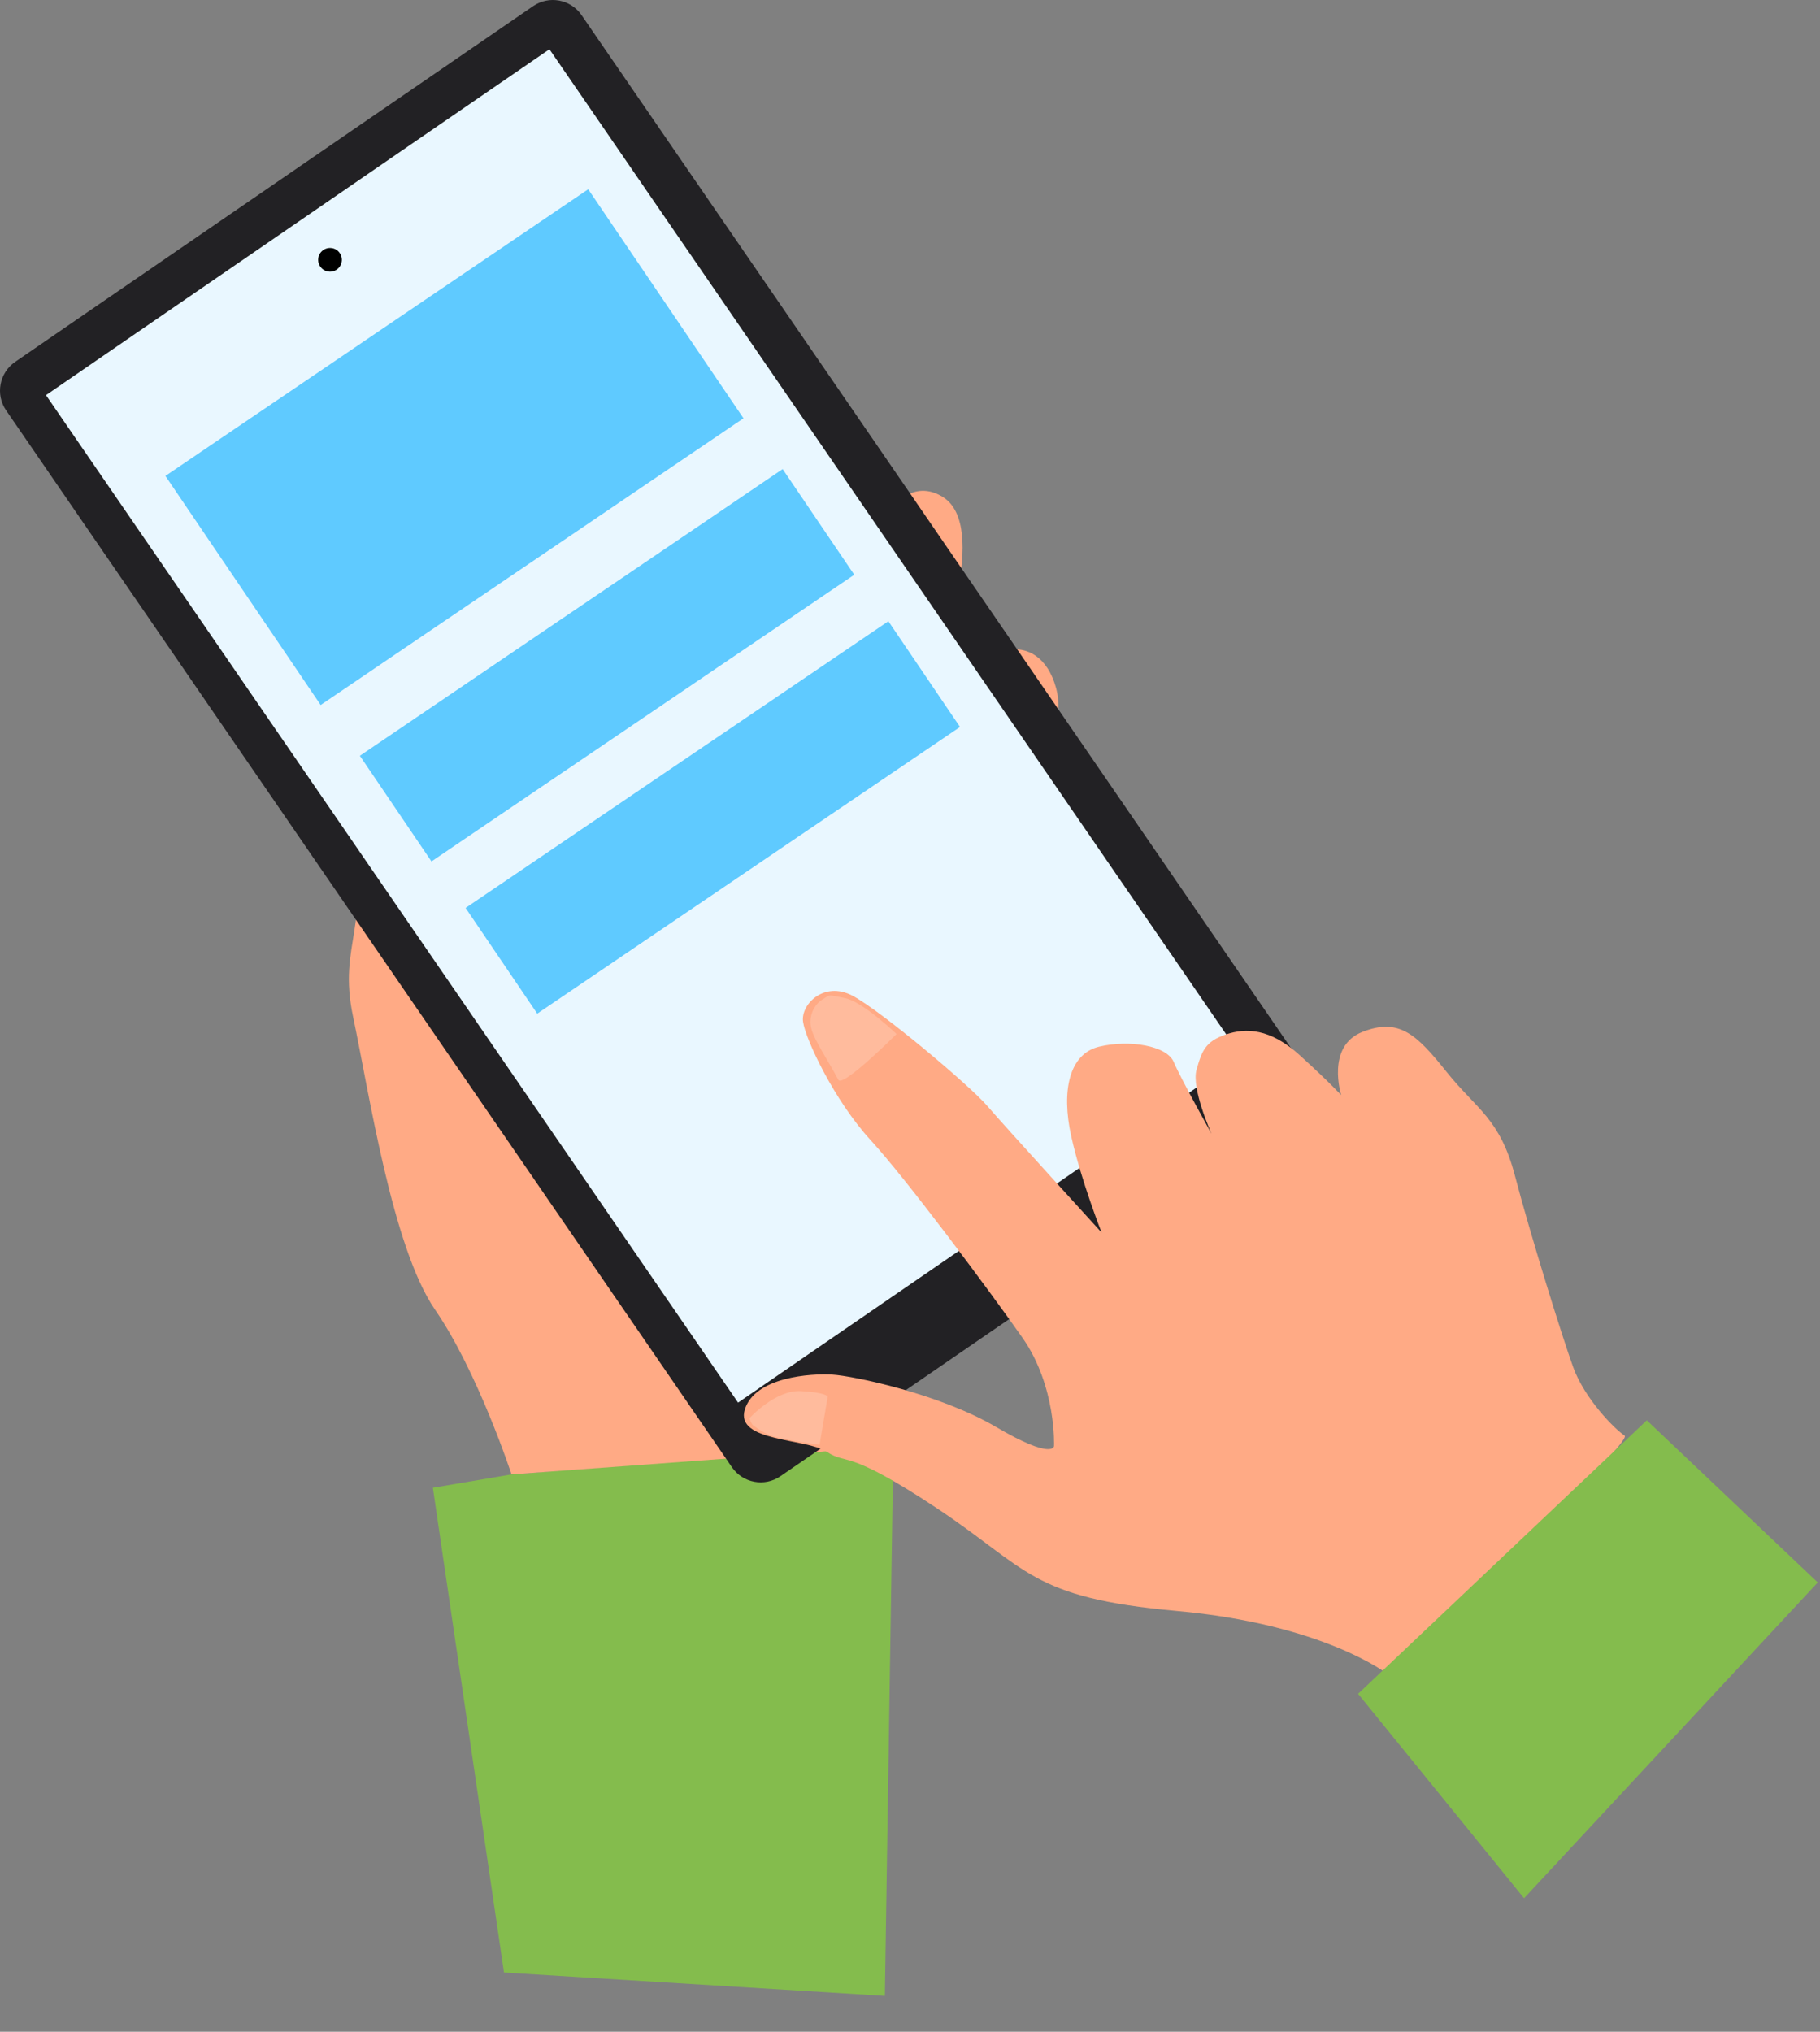 <?xml version="1.0" encoding="UTF-8" standalone="no"?><!DOCTYPE svg PUBLIC "-//W3C//DTD SVG 1.1//EN" "http://www.w3.org/Graphics/SVG/1.1/DTD/svg11.dtd"><svg width="100%" height="100%" viewBox="0 0 43 48" version="1.1" xmlns="http://www.w3.org/2000/svg" xmlns:xlink="http://www.w3.org/1999/xlink" xml:space="preserve" xmlns:serif="http://www.serif.com/" style="fill-rule:evenodd;clip-rule:evenodd;stroke-linejoin:round;stroke-miterlimit:2;"><rect x="0" y="0" width="43" height="48" fill="#808080" stroke="none"/><g><g><path d="M12.064,34.836l-1.837,0.312l1.68,11.452l8.999,0.552l0.203,-13.089l-0.742,0.125l-8.303,0.648Z" style="fill:#84bc4d;"/><path d="M11.112,20.122c0,-0 -0.82,-3.942 -1.434,-3.953c-0.613,-0.01 -1.983,-0.006 -1.413,2.91c0.571,2.917 -0.304,3.142 0.078,4.946c0.381,1.804 0.926,5.45 1.937,6.918c1.011,1.468 1.805,3.889 1.805,3.889l7.912,-0.581l3.259,-5.512l1.469,-4.826c-0,-0 1.546,-2.132 1.042,-2.847c-0.504,-0.716 -1.169,-0.603 -1.791,0.685c-0.621,1.288 -2.658,0.07 -2.658,0.07l2.344,-1.924c-0,0 1.682,-2.231 1.287,-3.651c-0.395,-1.421 -1.864,-1.095 -2.596,0.441c-0.732,1.535 -1.601,1.798 -1.601,1.798l0.489,-1.609l0.924,-1.301c-0,-0 1.221,-3.145 0.111,-3.834c-1.109,-0.689 -2.004,1.218 -2.217,2.665c-0.213,1.448 -7.464,5.464 -7.464,5.464l-1.483,0.252Z" style="fill:#ffaa85;"/><path d="M13.741,0.358c-0.257,-0.375 -0.771,-0.471 -1.146,-0.213l-12.237,8.404c-0.375,0.258 -0.471,0.772 -0.213,1.147l17.147,24.966c0.258,0.375 0.771,0.471 1.147,0.213l12.237,-8.404c0.375,-0.258 0.47,-0.772 0.213,-1.147l-17.148,-24.966Z" style="fill:#222124;"/><path d="M12.981,1.163l-11.895,8.172l16.352,23.801l11.895,-8.173l-16.352,-23.8Z" style="fill:#e9f7ff;"/><g><path d="M13.897,4.471l-9.989,6.773l3.668,5.411l9.99,-6.773l-3.669,-5.411Z" style="fill:#5fcaff;"/><path d="M18.491,11.082l-9.989,6.773l1.692,2.496l9.989,-6.773l-1.692,-2.496Z" style="fill:#5fcaff;"/><path d="M20.989,14.677l-9.989,6.773l1.693,2.497l9.989,-6.773l-1.693,-2.497Z" style="fill:#5fcaff;"/></g><path d="M7.653,5.898c0.133,-0.08 0.305,-0.037 0.384,0.096c0.08,0.133 0.037,0.305 -0.096,0.384c-0.133,0.08 -0.305,0.037 -0.384,-0.096c-0.08,-0.133 -0.037,-0.305 0.096,-0.384Z"/></g><g><path d="M32.769,39.54c-0,-0 -1.503,-1.171 -4.97,-1.482c-3.466,-0.312 -3.504,-0.995 -5.671,-2.431c-2.166,-1.436 -2.099,-1.003 -2.593,-1.329c-0.494,-0.325 -2.175,-0.23 -1.937,-1c0.239,-0.77 1.564,-0.854 2.063,-0.824c0.499,0.03 2.534,0.452 3.875,1.239c1.341,0.787 1.366,0.452 1.366,0.452c0,0 0.063,-1.41 -0.748,-2.565c-0.81,-1.155 -2.737,-3.742 -3.589,-4.67c-0.851,-0.928 -1.537,-2.383 -1.592,-2.793c-0.056,-0.411 0.498,-0.966 1.166,-0.615c0.668,0.351 2.766,2.116 3.182,2.6c0.416,0.484 2.707,2.997 2.707,2.997c0,-0 -0.49,-1.236 -0.721,-2.286c-0.231,-1.05 -0.053,-1.935 0.662,-2.106c0.715,-0.172 1.599,-0.023 1.761,0.36c0.162,0.384 0.894,1.697 0.894,1.697c-0,0 -0.481,-1.065 -0.354,-1.512c0.126,-0.448 0.212,-0.669 0.689,-0.832c0.478,-0.164 1.052,-0.145 1.746,0.486c0.695,0.63 0.983,0.947 0.983,0.947c-0,-0 -0.367,-1.155 0.501,-1.495c0.868,-0.34 1.279,0.058 1.988,0.944c0.708,0.887 1.26,1.094 1.617,2.458c0.357,1.365 1.107,3.782 1.375,4.52c0.268,0.737 0.967,1.453 1.214,1.615c0.247,0.163 -5.614,5.625 -5.614,5.625Z" style="fill:#ffaa85;"/><path d="M32.087,40.016l3.921,4.829l6.939,-7.46l-4.039,-3.831l-6.821,6.462Z" style="fill:#84bc4d;"/><path d="M17.707,33.504c0,0 0.611,-0.672 1.214,-0.64c0.603,0.033 0.635,0.13 0.635,0.13l-0.193,1.14c0,0 -0.829,-0.121 -1.09,-0.198c-0.174,-0.051 -0.382,-0.189 -0.476,-0.261c-0.051,-0.039 -0.09,-0.171 -0.09,-0.171Z" style="fill:#ffbb9d;"/><path d="M19.43,23.613c-0.199,0.123 -0.335,0.403 -0.262,0.686c0.073,0.282 0.405,0.768 0.639,1.212c0.101,0.192 1.375,-1.083 1.375,-1.083c0,-0 -0.801,-0.768 -1.222,-0.849c-0.42,-0.081 -0.331,-0.09 -0.53,0.034Z" style="fill:#ffbb9d;"/></g></g></svg>